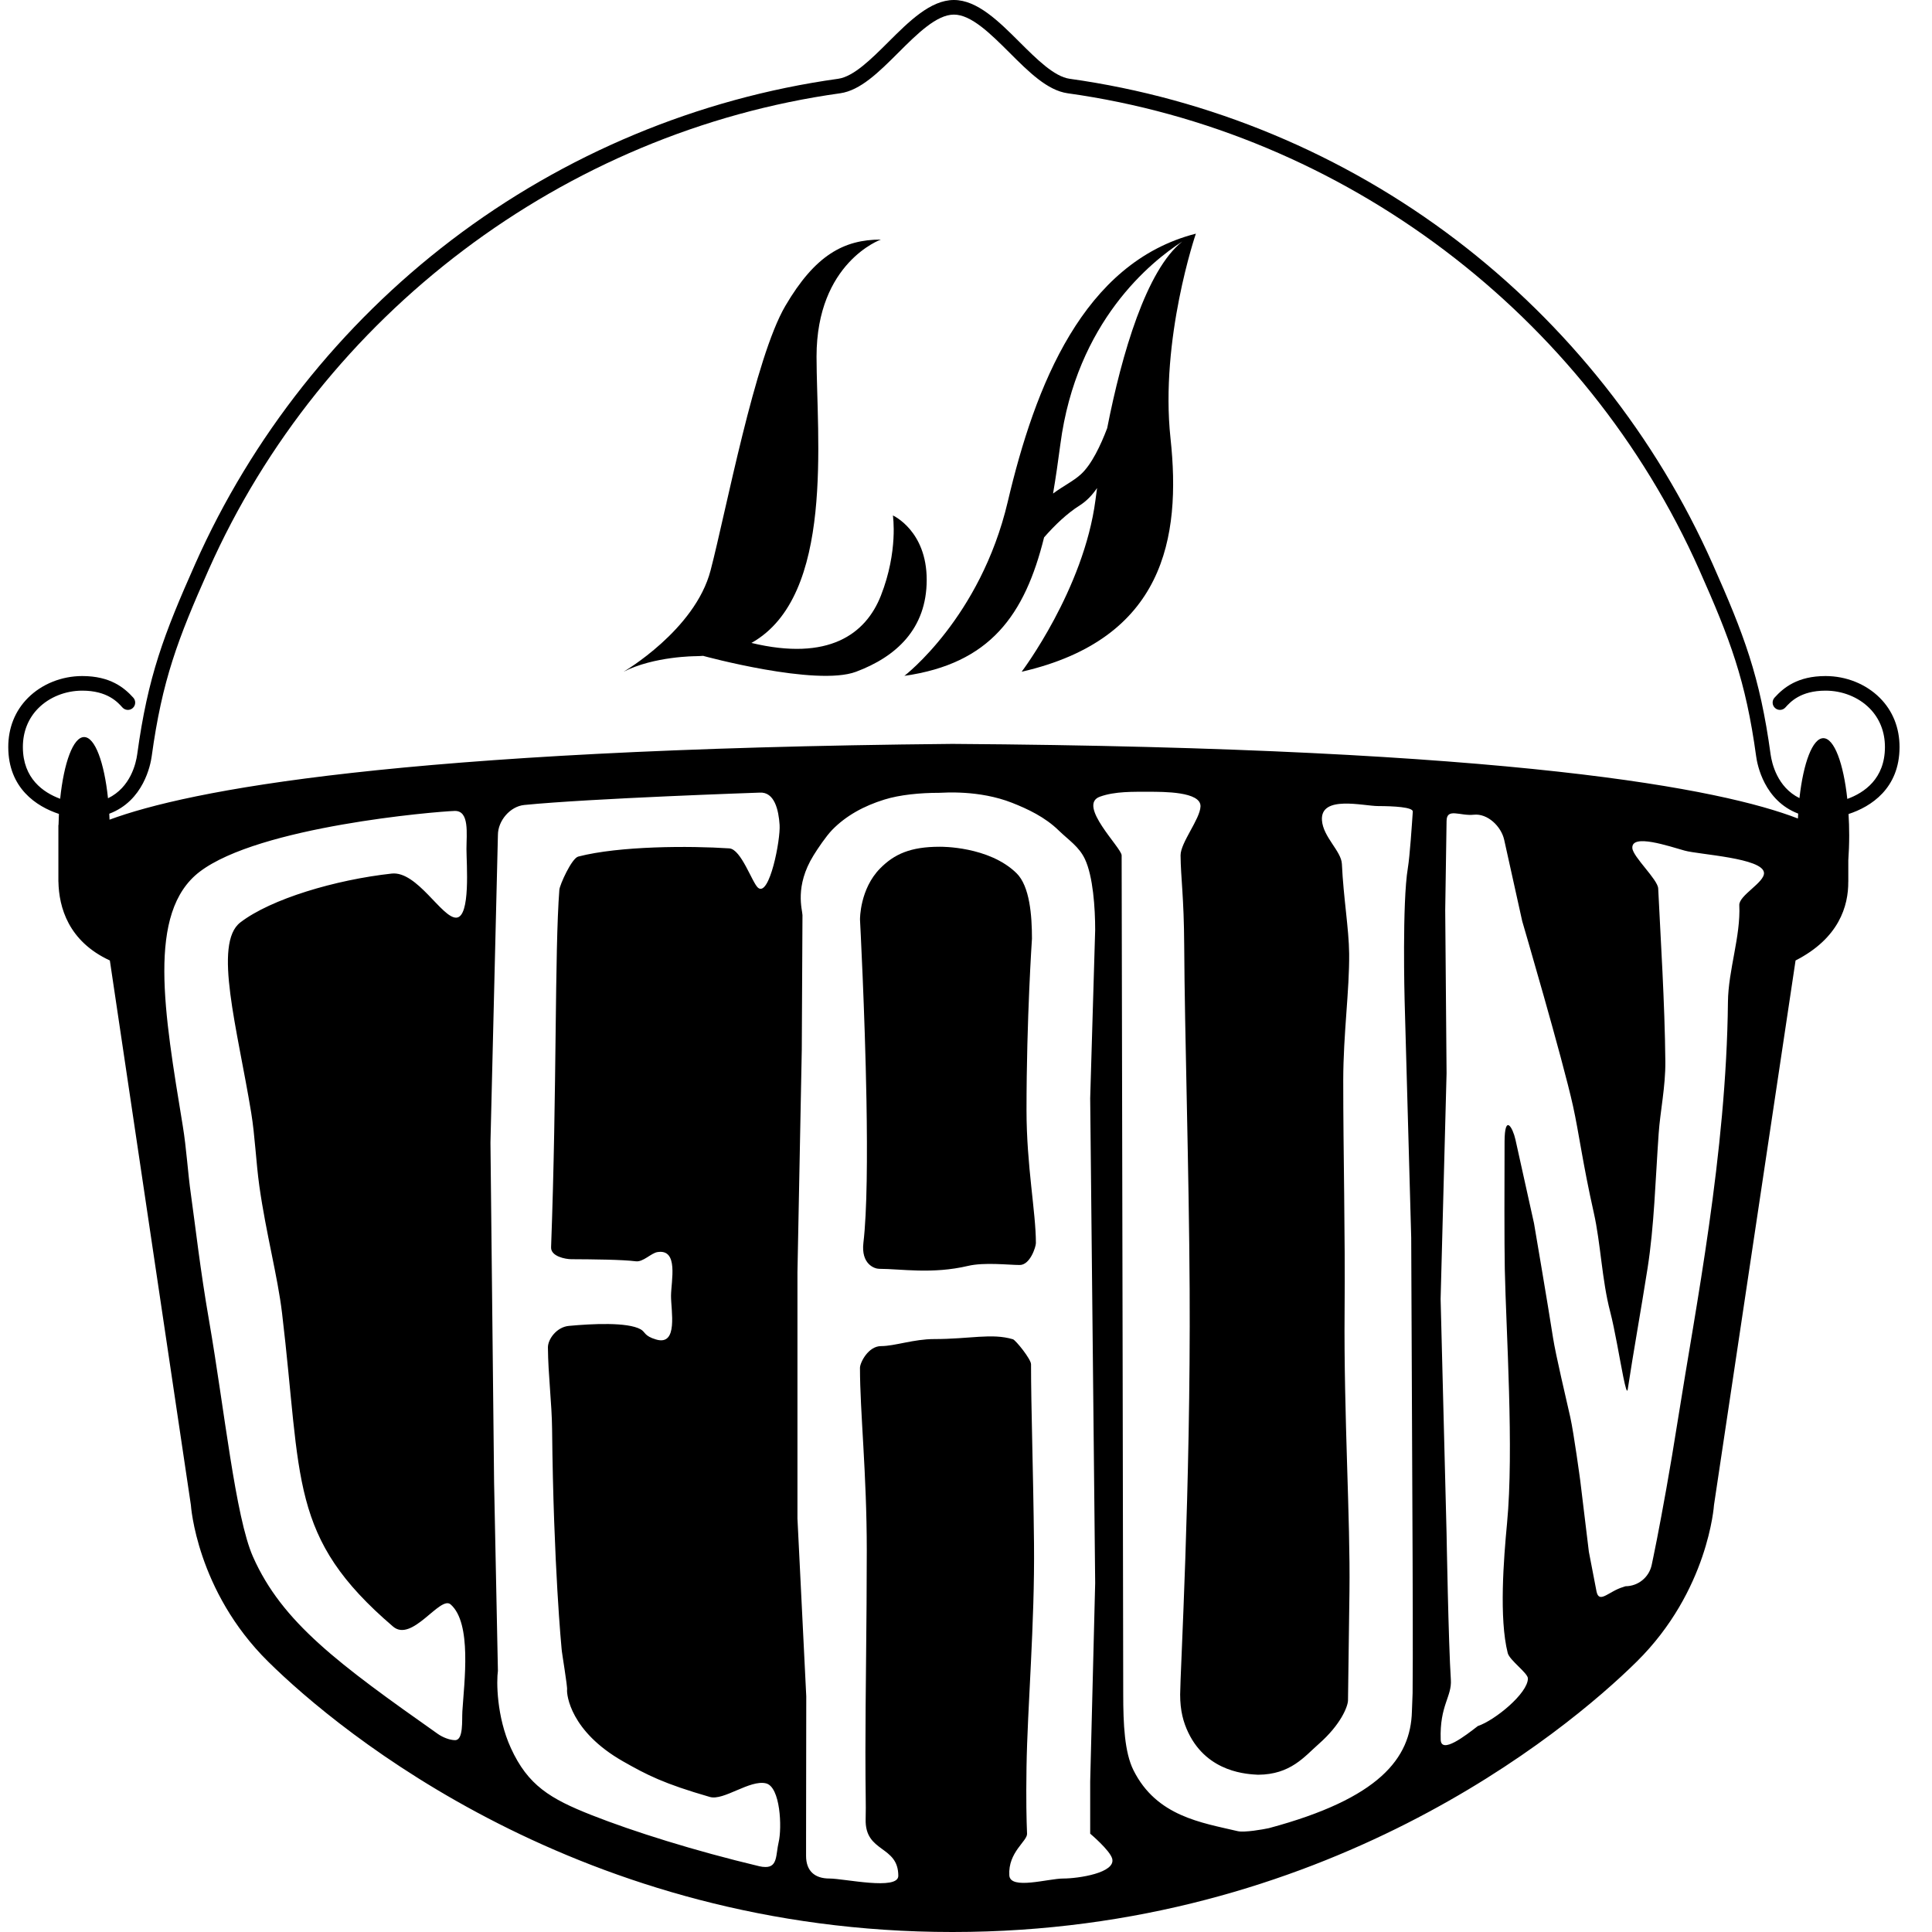 <svg width="50" height="50" viewBox="0 0 50 50" fill="none" xmlns="http://www.w3.org/2000/svg">
<path d="M23.108 13.34C23.108 13.34 23.251 14.261 22.797 15.416C22.406 16.41 21.446 17.119 19.447 16.639C21.614 15.427 21.132 11.295 21.132 9.228C21.132 6.789 22.797 6.2 22.797 6.2C21.838 6.2 21.094 6.604 20.325 7.916C19.538 9.257 18.794 13.214 18.39 14.761C17.987 16.309 16.137 17.385 16.137 17.385C16.927 16.982 18.004 16.982 18.004 16.982C18.073 16.982 18.139 16.976 18.206 16.973L18.205 16.976C18.205 16.976 21.12 17.772 22.154 17.385C23.188 16.998 23.983 16.279 23.983 15.005C23.983 13.731 23.108 13.34 23.108 13.34Z" fill="black"/>
<path d="M30.949 6.047C28.031 6.793 26.786 9.985 26.08 12.987C25.373 15.989 23.405 17.491 23.405 17.491C25.623 17.176 26.522 15.918 27.021 13.907C27.301 13.587 27.614 13.288 27.943 13.08C28.124 12.965 28.271 12.809 28.392 12.63C28.378 12.734 28.363 12.837 28.351 12.937C28.048 15.258 26.44 17.385 26.44 17.385C30.13 16.536 30.57 13.92 30.293 11.347C30.015 8.774 30.949 6.047 30.949 6.047ZM28.654 11.081C28.486 11.523 28.252 12.021 27.972 12.276C27.769 12.459 27.52 12.574 27.253 12.773C27.322 12.37 27.383 11.945 27.442 11.498C27.859 8.32 29.793 6.768 30.597 6.251C29.671 6.985 29.034 9.145 28.654 11.081Z" fill="black"/>
<path d="M26.707 24.294C26.707 23.695 26.651 22.935 26.307 22.598C25.592 21.897 24.345 21.914 24.331 21.914H24.315C23.568 21.914 23.144 22.102 22.777 22.475C22.252 23.007 22.257 23.782 22.257 23.789V23.805C22.257 23.805 22.383 26.164 22.424 28.471C22.449 29.922 22.441 31.353 22.345 32.163C22.28 32.714 22.63 32.837 22.755 32.837C23.313 32.837 24.123 32.981 25.054 32.761C25.476 32.662 26.11 32.738 26.39 32.738C26.662 32.738 26.809 32.264 26.809 32.172C26.809 31.366 26.566 30.175 26.566 28.727C26.566 26.364 26.707 24.294 26.707 24.294Z" fill="black"/>
<path d="M49.16 19.337C49.161 18.838 48.985 18.396 48.65 18.061C48.292 17.703 47.78 17.496 47.245 17.496C46.521 17.496 46.159 17.796 45.924 18.056C45.854 18.134 45.861 18.254 45.938 18.323C46.016 18.394 46.135 18.387 46.205 18.31C46.333 18.168 46.597 17.874 47.245 17.874C47.68 17.874 48.095 18.04 48.382 18.328C48.644 18.591 48.783 18.94 48.782 19.337C48.78 20.155 48.246 20.517 47.808 20.676C47.709 19.754 47.469 19.104 47.188 19.104C46.909 19.104 46.671 19.744 46.57 20.655C45.994 20.372 45.855 19.75 45.823 19.522C45.547 17.502 45.134 16.421 44.322 14.594C42.86 11.303 40.566 8.405 37.691 6.214C34.77 3.989 31.309 2.545 27.683 2.039C27.283 1.983 26.829 1.53 26.39 1.093C25.851 0.555 25.293 0 24.687 0C24.081 0 23.524 0.555 22.985 1.093C22.546 1.53 22.091 1.983 21.691 2.039C18.065 2.545 14.604 3.989 11.683 6.214C8.808 8.405 6.515 11.303 5.052 14.594C4.24 16.421 3.827 17.502 3.551 19.522C3.52 19.752 3.379 20.378 2.795 20.659C2.698 19.732 2.458 19.075 2.177 19.075C1.894 19.075 1.654 19.738 1.557 20.672C1.121 20.511 0.594 20.149 0.592 19.337C0.591 18.94 0.73 18.591 0.992 18.328C1.279 18.04 1.695 17.874 2.129 17.874C2.777 17.874 3.042 18.168 3.169 18.31C3.239 18.387 3.359 18.394 3.436 18.324C3.514 18.254 3.52 18.134 3.45 18.056C3.215 17.796 2.853 17.496 2.129 17.496C1.594 17.496 1.082 17.703 0.724 18.061C0.389 18.396 0.213 18.838 0.214 19.337C0.216 20.399 0.945 20.873 1.525 21.064C1.521 21.158 1.517 21.254 1.515 21.351H1.511V22.817H1.512C1.525 23.479 1.768 24.36 2.843 24.857L4.94 38.95C4.94 38.95 5.082 41.169 6.941 43.004C8.8 44.84 15.05 50 24.643 50H24.655C34.248 50 40.498 44.84 42.357 43.004C44.216 41.169 44.358 38.95 44.358 38.95L46.469 24.857C47.593 24.283 47.838 23.448 47.833 22.817H47.834V22.268C47.848 22.061 47.857 21.845 47.857 21.621C47.857 21.43 47.851 21.245 47.84 21.067C48.422 20.878 49.158 20.404 49.16 19.337ZM6.501 28.797C6.6 29.4 6.625 30.076 6.712 30.697C6.885 31.922 7.185 33.026 7.299 33.98C7.818 38.33 7.468 39.781 10.172 42.095C10.665 42.517 11.391 41.286 11.661 41.521C12.218 42.006 12.013 43.527 11.966 44.289C11.952 44.524 11.997 45.035 11.778 45.035C11.639 45.035 11.455 44.961 11.333 44.875C8.763 43.063 7.301 41.988 6.548 40.29C6.091 39.258 5.809 36.478 5.411 34.18C5.179 32.845 5.059 31.75 4.942 30.92C4.856 30.314 4.828 29.733 4.73 29.137C4.25 26.205 3.792 23.612 5.167 22.561C6.707 21.386 11.267 21.004 11.764 20.987C12.155 20.974 12.072 21.578 12.072 21.972C12.072 22.349 12.184 23.736 11.808 23.749C11.436 23.761 10.795 22.536 10.137 22.608C8.681 22.768 7.014 23.263 6.22 23.872C5.51 24.416 6.145 26.623 6.501 28.797ZM20.151 47.678C20.076 47.999 20.128 48.318 19.812 48.318C19.759 48.318 19.704 48.311 19.65 48.298C17.979 47.9 16.392 47.401 15.309 46.974C14.237 46.551 13.663 46.205 13.221 45.239C12.847 44.422 12.848 43.501 12.886 43.242L12.787 38.367L12.693 29.571L12.886 21.609C12.886 21.241 13.201 20.87 13.566 20.833C15.273 20.662 19.66 20.513 19.66 20.513C20.044 20.488 20.151 20.963 20.176 21.348C20.202 21.732 19.914 23.222 19.618 22.975C19.467 22.849 19.183 21.977 18.875 21.956C17.85 21.888 16.034 21.891 14.965 22.168C14.793 22.213 14.485 22.904 14.476 23.027C14.352 24.643 14.415 28.144 14.262 32.28C14.253 32.518 14.64 32.587 14.78 32.588C15.369 32.591 16.102 32.598 16.454 32.642C16.645 32.667 16.849 32.43 17.015 32.404C17.569 32.315 17.369 33.149 17.366 33.535C17.364 33.919 17.559 34.838 16.979 34.666C16.667 34.574 16.703 34.47 16.579 34.402C16.237 34.212 15.322 34.258 14.724 34.314C14.404 34.343 14.179 34.66 14.18 34.872C14.186 35.586 14.281 36.31 14.288 36.982C14.325 40.544 14.534 42.67 14.534 42.67C14.534 42.742 14.695 43.676 14.675 43.737C14.667 43.86 14.757 44.804 16.121 45.582C16.745 45.937 17.179 46.161 18.371 46.505C18.729 46.609 19.403 46.053 19.823 46.153C20.198 46.243 20.241 47.302 20.151 47.678ZM27.516 48.616C27.13 48.616 26.143 48.918 26.121 48.534C26.085 47.936 26.588 47.649 26.58 47.457C26.565 47.087 26.553 46.6 26.566 45.737C26.59 44.178 26.781 42.029 26.76 39.949C26.739 37.975 26.683 36.425 26.683 35.306C26.683 35.175 26.286 34.682 26.215 34.66C25.663 34.496 25.105 34.655 24.174 34.655C23.65 34.655 23.157 34.837 22.802 34.837C22.468 34.837 22.256 35.269 22.256 35.399C22.256 36.539 22.432 38.128 22.432 40.126C22.432 41.977 22.397 43.841 22.397 45.35C22.397 46.463 22.414 46.657 22.403 47.08C22.38 47.959 23.248 47.748 23.248 48.546C23.248 48.931 21.85 48.616 21.465 48.616C21.079 48.616 20.861 48.415 20.861 48.03L20.861 47.645L20.866 43.902L20.638 39.298V32.931L20.75 27.167L20.768 23.684C20.767 23.549 20.556 22.942 21.055 22.136C21.162 21.962 21.378 21.642 21.535 21.479C21.896 21.108 22.359 20.857 22.884 20.694C23.288 20.568 23.811 20.518 24.308 20.518C24.428 20.516 25.333 20.439 26.191 20.776C26.595 20.935 27.045 21.146 27.399 21.492C27.662 21.747 27.926 21.91 28.079 22.236C28.288 22.681 28.343 23.497 28.343 24.065L28.214 28.422L28.343 40.969L28.214 46.106V47.455C28.214 47.455 28.722 47.883 28.783 48.1C28.885 48.471 27.902 48.616 27.516 48.616ZM36.558 43.819C36.557 43.824 36.54 44.289 36.54 44.294C36.508 45.505 35.696 46.546 32.84 47.312C32.697 47.344 32.203 47.431 32.031 47.39C31.1 47.17 29.931 47.009 29.334 45.813C29.103 45.351 29.069 44.62 29.069 43.843C29.069 43.394 29.062 39.656 29.054 35.341C29.049 32.849 29.044 30.166 29.039 27.812C29.033 24.826 29.029 22.993 29.028 22.137C29.027 21.94 27.868 20.832 28.466 20.618C28.859 20.476 29.336 20.492 29.722 20.491H29.724C30.109 20.491 31.083 20.485 31.069 20.87C31.058 21.198 30.552 21.807 30.553 22.136C30.557 22.711 30.64 23.199 30.647 24.47C30.66 26.785 30.771 30.236 30.788 33.371C30.816 38.517 30.542 43.333 30.542 43.854C30.542 44.274 30.625 44.573 30.753 44.84C31.259 45.892 32.312 45.915 32.558 45.93C33.403 45.926 33.761 45.457 34.13 45.133C34.706 44.626 34.879 44.164 34.886 44.012C34.886 44.012 34.902 42.904 34.924 41.18C34.948 39.313 34.776 36.633 34.798 33.946C34.816 31.872 34.762 29.856 34.763 27.953C34.765 26.745 34.925 25.631 34.916 24.681C34.909 24.03 34.769 23.242 34.728 22.359C34.713 22.026 34.241 21.662 34.212 21.228C34.168 20.57 35.285 20.861 35.669 20.861H35.672C36.058 20.862 36.571 20.887 36.563 21.005C36.541 21.322 36.487 22.152 36.435 22.465C36.285 23.355 36.351 25.877 36.351 25.877L36.522 32.034L36.558 40.337C36.558 40.337 36.569 42.949 36.558 43.819ZM45.013 23.426C45.051 24.23 44.728 25.104 44.719 25.93C44.679 29.861 43.879 33.853 43.432 36.691C43.215 38.073 43.011 39.168 42.883 39.826C42.808 40.208 42.758 40.443 42.746 40.499C42.678 40.821 42.395 41.051 42.066 41.052L42.008 41.072C41.636 41.181 41.39 41.513 41.319 41.193L41.12 40.161L40.896 38.313C40.896 38.313 40.732 37.097 40.639 36.678C40.543 36.249 40.26 35.059 40.193 34.626C40.065 33.797 39.7 31.659 39.7 31.659C39.7 31.659 39.34 30.036 39.22 29.494C39.151 29.184 38.941 28.808 38.938 29.548C38.934 30.649 38.931 32.157 38.944 32.843C38.977 34.443 39.184 37.522 39.002 39.422C38.915 40.344 38.793 41.883 39.02 42.781C39.067 42.967 39.542 43.299 39.542 43.438C39.542 43.824 38.686 44.523 38.246 44.67C37.929 44.916 37.297 45.407 37.285 45.022C37.256 44.13 37.578 43.913 37.548 43.468C37.486 42.538 37.437 39.686 37.437 39.686L37.283 33.617L37.437 27.777L37.402 23.556L37.437 21.251C37.437 20.895 37.787 21.124 38.141 21.085C38.497 21.046 38.85 21.385 38.928 21.733L39.395 23.84C39.395 23.84 40.442 27.411 40.709 28.622C40.861 29.309 40.959 30.103 41.248 31.389C41.426 32.177 41.456 33.127 41.671 33.946C41.789 34.395 41.917 35.169 42.009 35.626C42.066 35.907 42.109 36.068 42.126 35.954C42.272 34.988 42.463 33.941 42.639 32.821C42.811 31.722 42.84 30.565 42.926 29.337C42.965 28.766 43.105 28.125 43.099 27.472C43.084 25.942 42.976 24.29 42.914 22.993C42.903 22.76 42.261 22.177 42.245 21.949C42.218 21.564 43.195 21.902 43.599 22.014C43.971 22.118 45.625 22.203 45.652 22.588C45.669 22.84 45.001 23.17 45.013 23.426ZM46.53 21.183C44.57 20.425 39.226 19.35 24.655 19.252H24.643C10.269 19.387 4.863 20.463 2.835 21.213C2.833 21.162 2.831 21.11 2.828 21.059C3.715 20.727 3.896 19.793 3.926 19.573C4.196 17.602 4.601 16.541 5.398 14.748C8.336 8.137 14.599 3.41 21.744 2.414C22.268 2.34 22.746 1.865 23.252 1.36C23.736 0.877 24.238 0.378 24.687 0.378C25.137 0.378 25.638 0.877 26.123 1.36C26.628 1.865 27.106 2.34 27.631 2.414C34.775 3.41 41.038 8.137 43.977 14.748C44.774 16.541 45.179 17.602 45.449 19.573C45.478 19.792 45.657 20.721 46.537 21.056C46.534 21.098 46.532 21.14 46.53 21.183Z" fill="black"/>
</svg>
